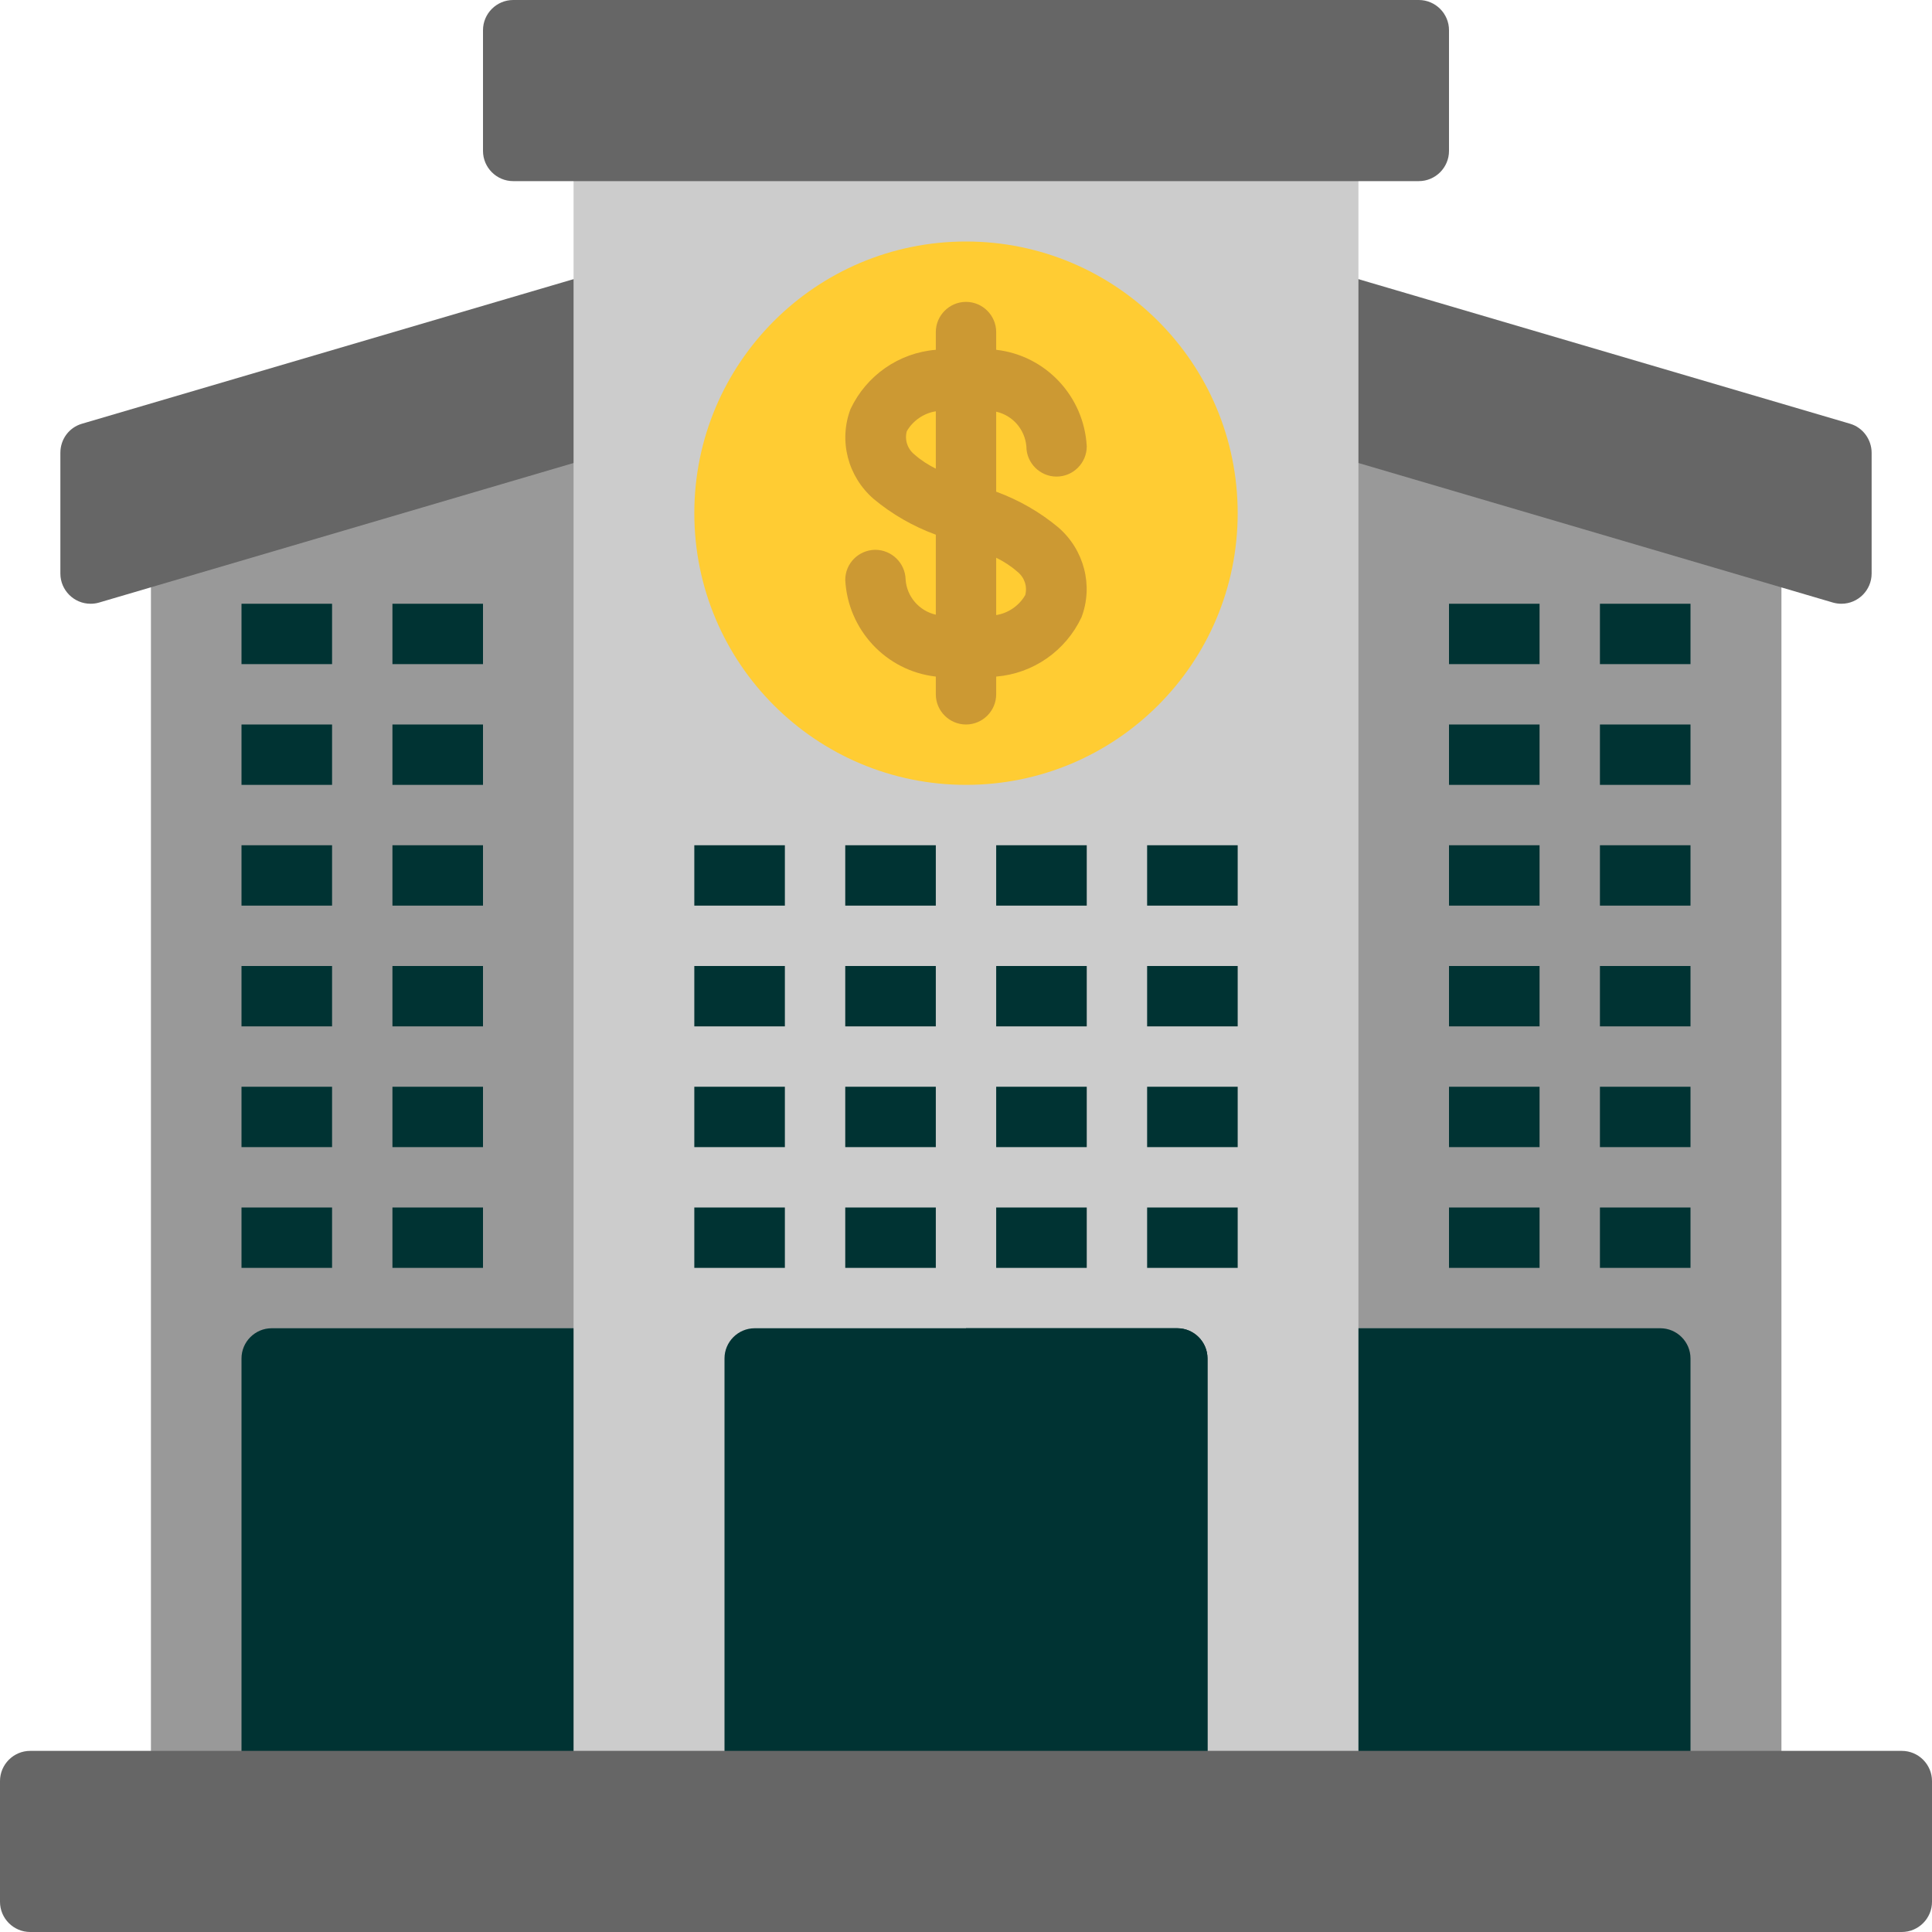 <svg xmlns="http://www.w3.org/2000/svg" xmlns:xlink="http://www.w3.org/1999/xlink" version="1.1" id="Layer_1" x="0px" y="0px" viewBox="0 0 512 512" style="enable-background:new 0 0 512 512;" xml:space="preserve"> <style type="text/css"> .st0{fill:#999999;} .st1{fill:#003333;} .st2{fill:#666666;} .st3{fill:#CCCCCC;} .st4{fill:#FFCC33;} .st5{fill:#CC9933;} </style> <g id="Bank"> <path class="st0" d="M164.8,105.6c-2-1.5-4.6-2-7.1-1.3l-112,33c-3.4,1-5.7,4.1-5.7,7.7v327c0,4.4,3.6,8,8,8h112c4.4,0,8-3.6,8-8 V112C168,109.5,166.8,107.1,164.8,105.6z"></path> <path class="st0" d="M466.3,137.3l-112-33c-4.2-1.2-8.7,1.2-9.9,5.4c-0.2,0.7-0.3,1.5-0.3,2.3v360c0,4.4,3.6,8,8,8h112 c4.4,0,8-3.6,8-8V145C472,141.4,469.7,138.3,466.3,137.3z"></path> <path class="st1" d="M360,352h80c4.4,0,8,3.6,8,8v112c0,4.4-3.6,8-8,8h-80c-4.4,0-8-3.6-8-8V360C352,355.6,355.6,352,360,352z"></path> <path class="st1" d="M72,352h80c4.4,0,8,3.6,8,8v112c0,4.4-3.6,8-8,8H72c-4.4,0-8-3.6-8-8V360C64,355.6,67.6,352,72,352z"></path> <path class="st2" d="M490.3,112.3l-136-40c-4.2-1.2-8.7,1.2-9.9,5.4c-0.2,0.7-0.3,1.5-0.3,2.3v32c0,3.5,2.3,6.7,5.7,7.7l136,40 c0.7,0.2,1.5,0.3,2.2,0.3c4.4,0,8-3.6,8-8v-32C496,116.5,493.7,113.3,490.3,112.3L490.3,112.3z"></path> <path class="st2" d="M164.8,73.6c-2-1.5-4.6-2-7.1-1.3l-136,40c-3.4,1-5.7,4.1-5.7,7.7v32c0,4.4,3.6,8,8,8c0.8,0,1.5-0.1,2.2-0.3 l136-40c3.4-1,5.7-4.1,5.7-7.7V80C168,77.5,166.8,75.1,164.8,73.6z"></path> <path class="st3" d="M160,32h192c4.4,0,8,3.6,8,8v432c0,4.4-3.6,8-8,8H160c-4.4,0-8-3.6-8-8V40C152,35.6,155.6,32,160,32z"></path> <circle class="st4" cx="256" cy="136" r="72"></circle> <path class="st5" d="M264,130.3v-21.2c4.4,1,7.6,4.7,8,9.2c0,4.4,3.6,8,8,8s8-3.6,8-8c-0.7-13.2-10.8-24.1-24-25.6V88 c0-4.4-3.6-8-8-8s-8,3.6-8,8v4.7c-9.8,0.8-18.4,6.8-22.6,15.7c-3.2,8.4-0.7,17.9,6.1,23.8c4.9,4.1,10.5,7.3,16.5,9.5v21.2 c-4.4-1-7.7-4.8-8-9.3c-0.1-4.4-3.7-7.9-8.1-7.9c-4.4,0.1-7.9,3.6-7.9,8c0.7,13.2,10.8,24.1,24,25.6v4.7c0,4.4,3.6,8,8,8s8-3.6,8-8 v-4.7c9.8-0.8,18.4-6.8,22.6-15.7c3.2-8.4,0.7-17.9-6.1-23.8C275.6,135.7,270,132.5,264,130.3z M242.4,120.5 c-1.9-1.5-2.7-3.9-2.1-6.2c1.6-2.8,4.5-4.8,7.7-5.3v15.2C246,123.2,244.1,122,242.4,120.5z M271.7,157.7c-1.6,2.8-4.5,4.8-7.7,5.3 v-15.2c2,1,3.9,2.2,5.6,3.7C271.5,153,272.3,155.4,271.7,157.7z"></path> <path class="st2" d="M136,0h240c4.4,0,8,3.6,8,8v32c0,4.4-3.6,8-8,8H136c-4.4,0-8-3.6-8-8V8C128,3.6,131.6,0,136,0z"></path> <path class="st1" d="M200,352h112c4.4,0,8,3.6,8,8v112c0,4.4-3.6,8-8,8H200c-4.4,0-8-3.6-8-8V360C192,355.6,195.6,352,200,352z"></path> <path class="st1" d="M312,352h-56v128h56c4.4,0,8-3.6,8-8V360C320,355.6,316.4,352,312,352z"></path> <path class="st1" d="M264,224h24v16h-24V224z"></path> <path class="st1" d="M224,224h24v16h-24V224z"></path> <path class="st1" d="M184,224h24v16h-24V224z"></path> <path class="st1" d="M304,224h24v16h-24V224z"></path> <path class="st1" d="M264,256h24v16h-24V256z"></path> <path class="st1" d="M224,256h24v16h-24V256z"></path> <path class="st1" d="M184,256h24v16h-24V256z"></path> <path class="st1" d="M304,256h24v16h-24V256z"></path> <path class="st1" d="M264,288h24v16h-24V288z"></path> <path class="st1" d="M224,288h24v16h-24V288z"></path> <path class="st1" d="M184,288h24v16h-24V288z"></path> <path class="st1" d="M304,288h24v16h-24V288z"></path> <path class="st1" d="M264,320h24v16h-24V320z"></path> <path class="st1" d="M224,320h24v16h-24V320z"></path> <path class="st1" d="M184,320h24v16h-24V320z"></path> <path class="st1" d="M304,320h24v16h-24V320z"></path> <g> <path class="st1" d="M384,320h24v16h-24V320z"></path> <path class="st1" d="M424,320h24v16h-24V320z"></path> <path class="st1" d="M384,288h24v16h-24V288z"></path> <path class="st1" d="M424,288h24v16h-24V288z"></path> <path class="st1" d="M384,256h24v16h-24V256z"></path> <path class="st1" d="M424,256h24v16h-24V256z"></path> <path class="st1" d="M384,224h24v16h-24V224z"></path> <path class="st1" d="M424,224h24v16h-24V224z"></path> <path class="st1" d="M384,192h24v16h-24V192z"></path> <path class="st1" d="M424,192h24v16h-24V192z"></path> <path class="st1" d="M384,160h24v16h-24V160z"></path> <path class="st1" d="M424,160h24v16h-24V160z"></path> <path class="st1" d="M104,320h24v16h-24V320z"></path> <path class="st1" d="M64,320h24v16H64V320z"></path> <path class="st1" d="M104,288h24v16h-24V288z"></path> <path class="st1" d="M64,288h24v16H64V288z"></path> <path class="st1" d="M104,256h24v16h-24V256z"></path> <path class="st1" d="M64,256h24v16H64V256z"></path> <path class="st1" d="M104,224h24v16h-24V224z"></path> <path class="st1" d="M64,224h24v16H64V224z"></path> <path class="st1" d="M104,192h24v16h-24V192z"></path> <path class="st1" d="M64,192h24v16H64V192z"></path> <path class="st1" d="M104,160h24v16h-24V160z"></path> <path class="st1" d="M64,160h24v16H64V160z"></path> </g> <path class="st2" d="M8,464h496c4.4,0,8,3.6,8,8v32c0,4.4-3.6,8-8,8H8c-4.4,0-8-3.6-8-8v-32C0,467.6,3.6,464,8,464z"></path> </g> </svg>